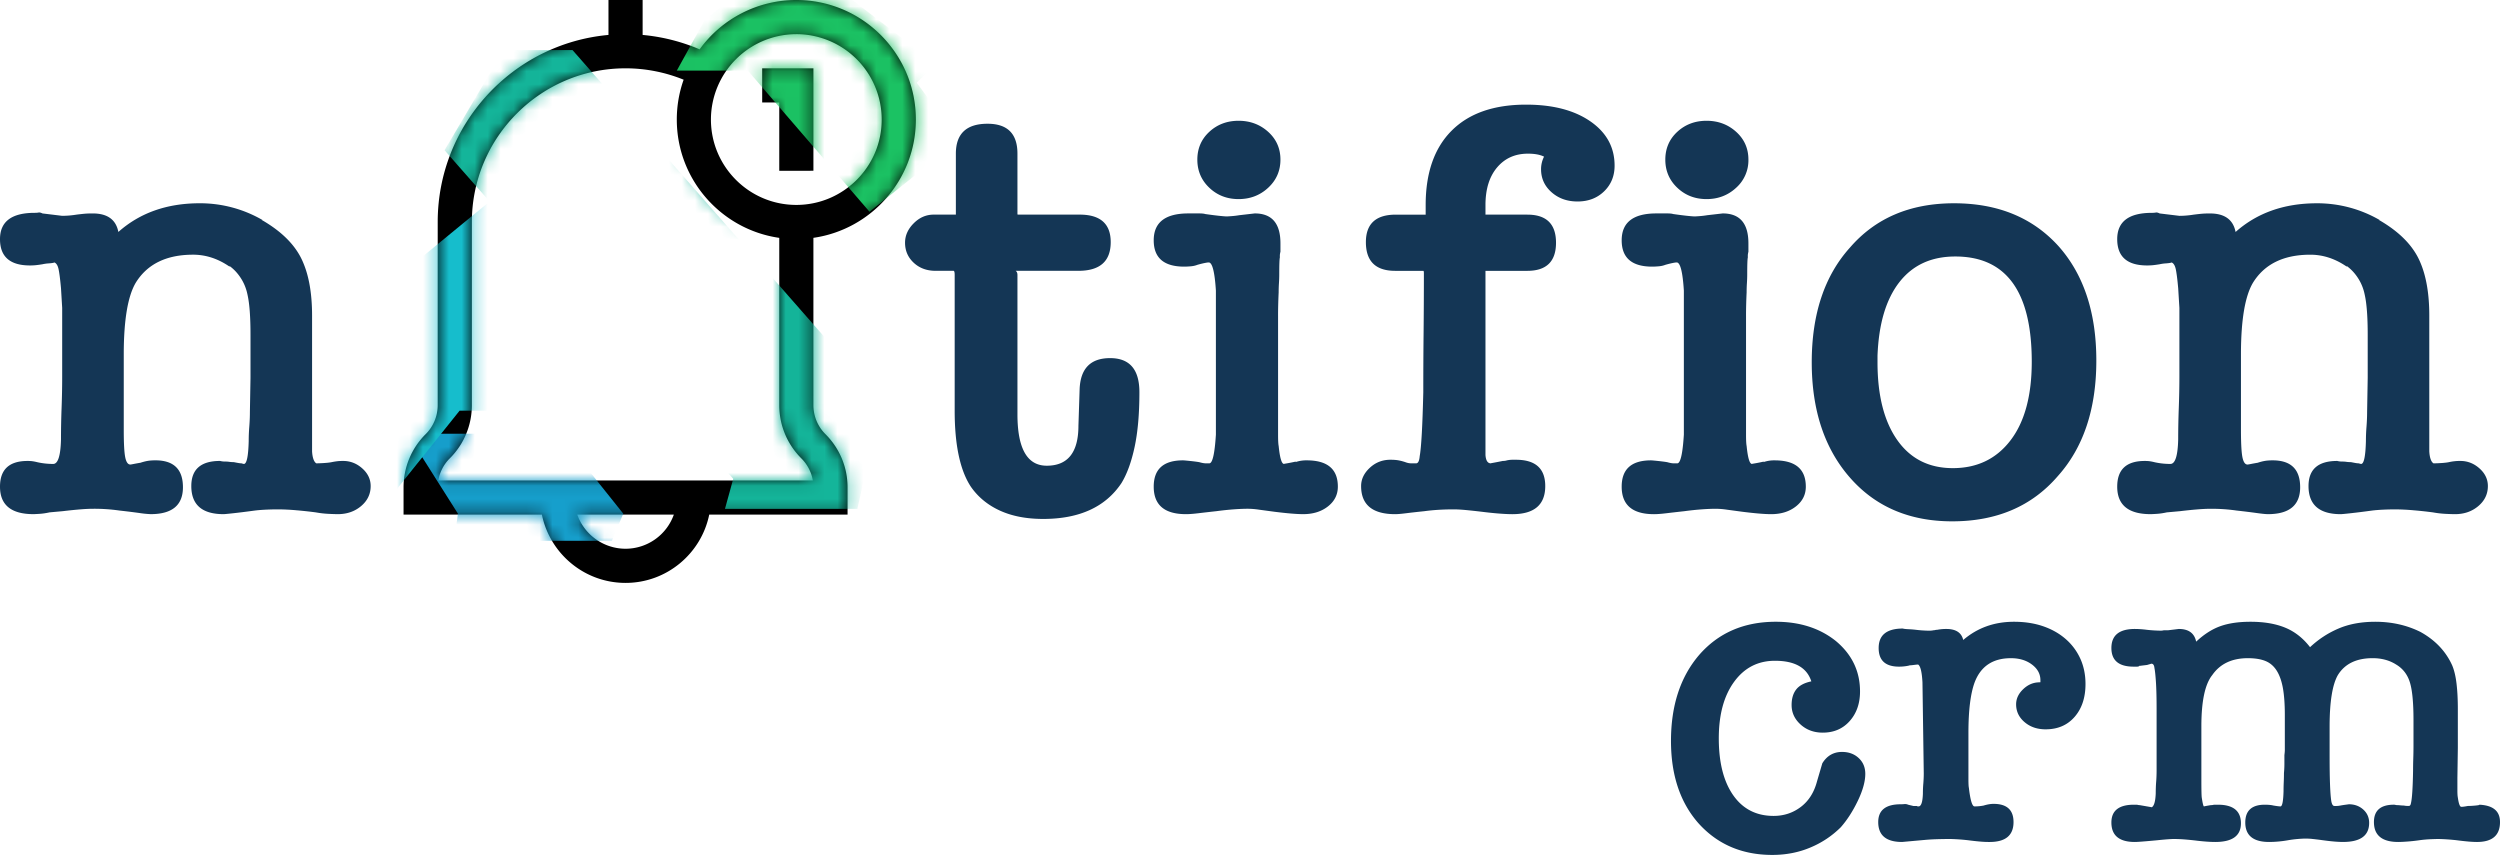 <svg height="66" width="193" xmlns="http://www.w3.org/2000/svg" xmlns:xlink="http://www.w3.org/1999/xlink"><defs><path id="a" d="M17.139 45c3.183 0 5.846-2.268 6.459-5.273h10.68v-2.091a5.781 5.781 0 0 0-1.705-4.115 3.162 3.162 0 0 1-.932-2.25V18.361c4.466-.641 7.91-4.492 7.91-9.133C39.55 4.139 35.41 0 30.322 0a9.222 9.222 0 0 0-7.465 3.81 14.559 14.559 0 0 0-4.4-1.113V0H15.82v2.697C8.44 3.366 2.637 9.587 2.637 17.14V31.27c0 .85-.331 1.65-.932 2.25A5.782 5.782 0 0 0 0 37.637v2.09h10.68C11.292 42.733 13.955 45 17.139 45zm0-2.637a3.96 3.96 0 0 1-3.729-2.637h7.457a3.96 3.96 0 0 1-3.728 2.637zM30.322 2.637a6.6 6.6 0 0 1 6.592 6.592c0 3.634-2.957 6.591-6.592 6.591S23.73 12.863 23.73 9.23a6.6 6.6 0 0 1 6.592-6.592zM3.57 35.385a5.782 5.782 0 0 0 1.704-4.115V17.14c0-6.543 5.323-11.866 11.866-11.866 1.54 0 3.068.303 4.483.879a9.189 9.189 0 0 0-.528 3.077c0 4.64 3.444 8.492 7.91 9.133V31.27c0 1.555.605 3.016 1.704 4.115.47.47.776 1.062.886 1.705H2.684a3.16 3.16 0 0 1 .885-1.705zm25.435-22.201V7.91h-1.318V5.273h3.955v7.91z"/><mask id="b" fill="#fff"><use fill-rule="evenodd" xlink:href="#a"/></mask></defs><g fill="none" fill-rule="evenodd"><path d="M138.312 54.429c0-.497.118-.897.355-1.202.237-.304.626-.513 1.168-.625-.338-1.06-1.275-1.59-2.81-1.59-1.31 0-2.36.54-3.15 1.623s-1.184 2.538-1.184 4.365c0 1.872.372 3.338 1.117 4.398.745 1.06 1.783 1.59 3.115 1.59.79 0 1.49-.23 2.1-.693.61-.462 1.027-1.122 1.252-1.98l.407-1.386c.36-.587.869-.88 1.523-.88.52 0 .948.158 1.287.474.339.315.508.721.508 1.218 0 .586-.192 1.28-.576 2.08s-.824 1.484-1.32 2.047a7.304 7.304 0 0 1-2.337 1.557c-.902.383-1.884.575-2.945.575-2.348 0-4.255-.823-5.723-2.47-1.4-1.601-2.099-3.71-2.099-6.327 0-2.73.722-4.94 2.167-6.632 1.49-1.714 3.465-2.571 5.926-2.571 1.85 0 3.397.496 4.638 1.489 1.242 1.037 1.863 2.334 1.863 3.89 0 .926-.266 1.687-.796 2.285-.53.597-1.225.896-2.082.896-.678 0-1.248-.208-1.71-.626-.463-.417-.694-.919-.694-1.505zm11.943-5.873c.737 0 1.172.283 1.306.85 1.093-.937 2.399-1.406 3.916-1.406.826 0 1.573.114 2.243.343.67.23 1.25.556 1.74.981.491.425.87.932 1.138 1.52.268.589.402 1.243.402 1.962 0 1.046-.279 1.89-.837 2.533-.558.643-1.305.965-2.242.965-.648 0-1.189-.185-1.624-.556-.435-.37-.653-.828-.653-1.373 0-.436.184-.828.553-1.177.368-.349.786-.523 1.255-.523.045 0 .039-.01-.017-.033l.084.033v-.163c0-.48-.218-.883-.653-1.21-.435-.327-.976-.49-1.623-.49-1.406 0-2.343.632-2.812 1.896-.312.871-.469 2.157-.469 3.857v3.564c0 .37.012.6.034.686.111.96.256 1.439.435 1.439a3.54 3.54 0 0 0 .703-.065c.29-.088.547-.131.77-.131 1.026 0 1.54.468 1.54 1.405 0 1.025-.614 1.537-1.841 1.537h-.1c-.18 0-.397-.01-.654-.033s-.552-.054-.887-.098a15.816 15.816 0 0 0-1.372-.098c-.424 0-.792.006-1.105.017-.312.01-.591.027-.836.049L146.84 65c-1.227 0-1.841-.512-1.841-1.537 0-.915.58-1.373 1.74-1.373.112 0 .207-.005.285-.016a.581.581 0 0 1 .285.05l.401.097h.268c.022.022.056.033.1.033h.034c.2 0 .312-.327.335-.98 0-.262.01-.524.033-.786.022-.261.034-.523.034-.784l-.1-7.029c-.045-.806-.157-1.264-.336-1.373-.044 0-.156.01-.334.033a3.646 3.646 0 0 1-.368.032h.067a3.516 3.516 0 0 1-.837.098c-1.05 0-1.574-.48-1.574-1.438 0-1.003.625-1.504 1.875-1.504.045.022.178.038.402.05.223.01.424.026.602.048a9.237 9.237 0 0 0 .904.066H149c.078 0 .173-.011.285-.033.044 0 .083-.006.117-.016s.083-.017.15-.017a3.66 3.66 0 0 1 .703-.065zm19.892 13.698a9.178 9.178 0 0 1 .538-.098c.089 0 .167-.011.234-.033h.302c1.186 0 1.779.48 1.779 1.439 0 .959-.66 1.438-1.98 1.438-.38 0-.85-.033-1.41-.098a21.265 21.265 0 0 0-.972-.098c-.291-.022-.56-.033-.806-.033s-.682.033-1.309.098c-.47.044-.844.077-1.124.098-.28.022-.475.033-.587.033-1.208 0-1.812-.501-1.812-1.504 0-.915.582-1.373 1.745-1.373h.235a.649.649 0 0 0 .201.033l.94.163c.179-.109.28-.468.302-1.079 0-.305.011-.599.033-.882.023-.284.034-.578.034-.883v-4.74c0-.85-.017-1.537-.05-2.06-.034-.523-.073-.894-.118-1.112-.022-.217-.1-.326-.235-.326l-.335.098-.537.065c-.045 0-.073.005-.084.016-.011.011-.028.017-.05.017h.1a.762.762 0 0 1-.235.032h-.235c-1.14 0-1.711-.48-1.711-1.438 0-.98.604-1.471 1.812-1.471.134 0 .28.005.436.016s.325.027.504.05c.179.02.369.037.57.048.201.011.37.017.504.017.067 0 .145-.011.234-.033h.336l.805-.098c.761 0 1.208.327 1.343.98.604-.566 1.224-.964 1.862-1.193s1.415-.343 2.332-.343c1.052 0 1.947.153 2.685.458s1.376.806 1.913 1.504c.648-.61 1.381-1.09 2.198-1.439s1.761-.523 2.835-.523c1.275 0 2.439.262 3.49.785 1.141.632 1.958 1.493 2.45 2.582.156.37.268.84.335 1.406.067.567.101 1.22.101 1.962v3.007l-.034 2.321v.981c0 .24.012.414.034.523.067.48.157.72.268.72.112 0 .28-.022.504-.066.156 0 .352-.01.587-.033.235-.021.33-.043.285-.065 1.074.044 1.611.49 1.611 1.34 0 1.025-.593 1.537-1.779 1.537-.178 0-.397-.01-.654-.033s-.554-.054-.89-.098a15.878 15.878 0 0 0-1.409-.098c-.156 0-.369.006-.637.017a9.01 9.01 0 0 0-.873.081c-.313.044-.615.077-.906.098s-.525.033-.704.033c-1.253 0-1.88-.512-1.88-1.537 0-.893.515-1.34 1.544-1.34.045 0 .084.006.118.016s.083.017.15.017c.045 0 .118.005.219.016.1.011.195.016.285.016.09.022.212.033.369.033.09 0 .145-.065.168-.196.09-.349.145-1.188.168-2.517 0-.305.005-.621.016-.948s.017-.643.017-.948v-2.027c0-1.352-.095-2.327-.285-2.926-.19-.6-.543-1.052-1.057-1.357-.515-.327-1.119-.49-1.812-.49-1.253 0-2.148.435-2.685 1.307-.425.741-.637 2.07-.637 3.989v2.19c0 .915.01 1.673.033 2.272.023.6.056 1.03.1 1.292.046.24.124.36.236.36h.168c.089 0 .19-.012.302-.034.111-.021.251-.043.419-.065s.24-.033.218-.033c.448 0 .822.137 1.124.409.302.272.453.616.453 1.03 0 .98-.67 1.471-2.013 1.471-.201 0-.43-.01-.688-.033s-.543-.054-.856-.098a22.659 22.659 0 0 0-.788-.098 5.309 5.309 0 0 0-.52-.033c-.18 0-.398.011-.655.033a8.385 8.385 0 0 0-.755.098 8.561 8.561 0 0 1-1.443.131c-1.23 0-1.845-.501-1.845-1.504 0-.915.503-1.373 1.51-1.373.268 0 .492.022.67.065.135.022.247.039.336.05s.157.016.202.016c.134 0 .212-.382.235-1.144 0-.24.005-.48.016-.72s.017-.48.017-.719c.023-.24.034-.474.034-.703v-.67c.022-.174.033-.305.033-.392v-2.714c0-.828-.05-1.52-.15-2.076-.101-.555-.264-1.008-.487-1.356s-.515-.594-.873-.736c-.358-.142-.805-.212-1.342-.212-1.23 0-2.148.435-2.752 1.307-.56.698-.839 2.016-.839 3.956v4.12c0 .827.011 1.296.034 1.405.067.433.122.651.167.654zM7.154 16.477c1.138 0 1.8.477 1.984 1.43 1.662-1.476 3.754-2.215 6.277-2.215a9.61 9.61 0 0 1 4.847 1.293h-.047c1.6.923 2.662 2.015 3.185 3.277.462 1.076.692 2.446.692 4.107v10.477c.031.492.139.8.323.923.154 0 .354-.007.6-.023.247-.015.447-.038.6-.07s.293-.053.416-.068c.123-.016.277-.023.461-.023.554 0 1.046.192 1.477.577s.646.838.646 1.361c0 .615-.246 1.13-.738 1.546-.492.416-1.092.623-1.8.623-.154 0-.392-.007-.715-.023a7.555 7.555 0 0 1-.993-.115 32.2 32.2 0 0 0-1.5-.162 16.763 16.763 0 0 0-1.407-.069c-.308 0-.624.008-.947.023-.323.016-.607.039-.853.07-.677.092-1.231.16-1.662.207s-.677.07-.738.07c-1.662 0-2.493-.724-2.493-2.17 0-1.292.739-1.938 2.216-1.938.123.03.246.046.369.046s.238.007.346.023c.108.015.223.023.346.023.154.03.277.054.37.07.092.015.169.022.23.022.092.031.154.046.185.046.215 0 .338-.584.369-1.753 0-.37.015-.747.046-1.131.03-.385.046-.762.046-1.131l.046-2.63v-3.324c0-1.384-.076-2.415-.23-3.092-.093-.462-.262-.885-.508-1.27s-.538-.7-.877-.946v.047c-.892-.616-1.83-.923-2.815-.923-2.062 0-3.539.723-4.431 2.169-.615 1.046-.923 2.892-.923 5.538v5.816c0 1.046.038 1.753.115 2.123s.208.554.393.554c.03 0 .123-.016.276-.047.154-.03.324-.061.508-.092.185-.061.362-.108.53-.138s.378-.047.624-.047c1.415 0 2.123.693 2.123 2.077s-.83 2.077-2.492 2.077a8.17 8.17 0 0 1-.9-.092 57.715 57.715 0 0 0-1.5-.185 13.74 13.74 0 0 0-2.031-.138c-.277 0-.608.015-.992.046s-.839.077-1.362.139l-1.015.092c-.277.061-.539.1-.785.115-.246.016-.4.023-.461.023C.862 39.692 0 38.985 0 37.57c0-1.323.708-1.984 2.123-1.984.154 0 .285.007.392.023.108.015.223.038.347.069.4.092.815.138 1.246.138.369 0 .569-.63.6-1.892 0-.8.015-1.608.046-2.423.03-.815.046-1.623.046-2.423v-5.308l-.092-1.523c-.062-.677-.123-1.161-.185-1.454-.061-.292-.17-.469-.323-.53-.062.03-.2.053-.415.069a3.109 3.109 0 0 0-.508.069c-.185.03-.354.054-.508.07s-.307.022-.461.022C.769 20.492 0 19.815 0 18.462c0-1.354.892-2.031 2.677-2.031.123 0 .223-.008.3-.023s.177.007.3.069l1.523.185a7.011 7.011 0 0 0 1.108-.093c.246-.03.454-.054.623-.069.169-.015.377-.023.623-.023zm76.193 13.57c.062-1.6.846-2.4 2.354-2.4s2.261.876 2.261 2.63c0 1.661-.123 3.07-.369 4.223-.246 1.154-.584 2.085-1.015 2.792-1.231 1.846-3.246 2.77-6.046 2.77-1.293 0-2.408-.216-3.347-.647-.938-.43-1.684-1.046-2.238-1.846-.83-1.261-1.246-3.215-1.246-5.861V21.23c0-.216-.03-.323-.092-.323h-1.385c-.677 0-1.239-.208-1.685-.623s-.669-.931-.669-1.547c0-.553.223-1.053.67-1.5.445-.446.96-.669 1.545-.669h1.708v-4.707c0-1.539.816-2.308 2.446-2.308 1.539 0 2.308.77 2.308 2.308v4.661c0 .03.015.046.046.046h4.754c1.6 0 2.4.708 2.4 2.123 0 1.477-.83 2.216-2.492 2.216h-4.846c.092.061.138.169.138.323v10.754c0 2.646.754 3.969 2.262 3.969 1.63 0 2.446-1.03 2.446-3.092zm15.32-5.655v9.185c0 .415.015.7.046.854.092.923.23 1.384.415 1.384-.03 0 .046-.015.231-.046s.415-.077.692-.138l-.046.046a2.564 2.564 0 0 1 .877-.138c1.6 0 2.4.676 2.4 2.03 0 .616-.254 1.123-.761 1.523s-1.147.6-1.916.6c-.246 0-.554-.015-.923-.046-.37-.03-.8-.077-1.292-.138l-1.2-.162a6.399 6.399 0 0 0-.831-.07c-.338 0-.715.016-1.13.047s-.855.077-1.316.139c-.554.061-1.023.115-1.408.161s-.7.07-.946.07c-1.662 0-2.492-.708-2.492-2.124 0-1.354.754-2.03 2.261-2.03.062 0 .239.015.531.046.292.03.53.061.715.092.216.061.385.092.508.092h.277c.246 0 .415-.738.508-2.215V22.43c-.093-1.446-.277-2.17-.554-2.17-.062 0-.17.016-.323.047s-.339.077-.554.138c-.154.062-.33.1-.53.116s-.362.023-.485.023c-1.57 0-2.354-.677-2.354-2.031 0-1.385.892-2.077 2.677-2.077h.83c.216 0 .37.015.462.046.43.062.792.108 1.085.139.292.03.484.046.576.046.062 0 .193-.008.393-.023s.392-.039.577-.07l1.2-.138c1.323 0 1.984.77 1.984 2.308v.646c-.03.123-.046.223-.046.3v.161c-.03.093-.046.523-.046 1.293 0 .215-.008.438-.023.669-.015.23-.023.47-.023.715-.03.616-.046 1.223-.046 1.823zM95.62 15.37c-.893 0-1.647-.292-2.262-.877s-.923-1.307-.923-2.169c0-.861.308-1.577.923-2.146.615-.57 1.37-.854 2.262-.854.892 0 1.653.285 2.284.854.63.57.946 1.285.946 2.146 0 .862-.315 1.585-.946 2.17s-1.392.876-2.284.876zm23.35-2.307c0-.339.077-.662.23-.97-.307-.154-.722-.23-1.245-.23-.985 0-1.777.353-2.377 1.061-.6.708-.9 1.677-.9 2.908v.738h3.23c1.477 0 2.216.723 2.216 2.17 0 1.446-.739 2.169-2.216 2.169h-3.23v14.215c.03.43.169.646.415.646-.03 0 .038-.015.208-.046.169-.03.407-.077.715-.138.123 0 .23-.016.323-.047a2.14 2.14 0 0 1 .416-.046h.276c1.508 0 2.262.677 2.262 2.031 0 1.446-.846 2.17-2.538 2.17-.277 0-.616-.016-1.016-.047-.4-.03-.846-.077-1.338-.138-.523-.062-.954-.108-1.293-.139s-.63-.046-.877-.046c-.83 0-1.584.046-2.261.139-.585.061-1.062.115-1.43.161s-.647.07-.832.07c-1.753 0-2.63-.724-2.63-2.17 0-.523.223-.992.669-1.408s.977-.623 1.592-.623c.246 0 .454.016.623.046.17.031.346.077.531.139.154.061.308.092.462.092h.369c.154 0 .246-.184.277-.554.123-.677.215-2.323.277-4.938 0-1.539.007-3.062.023-4.57.015-1.507.023-3.045.023-4.615 0-.123-.016-.184-.046-.184h-2.17c-1.507 0-2.261-.739-2.261-2.216 0-1.415.77-2.123 2.308-2.123h2.307v-.738c0-2.493.67-4.408 2.008-5.746 1.338-1.339 3.254-2.008 5.746-2.008 2.062 0 3.715.43 4.962 1.292 1.246.862 1.869 2 1.869 3.416 0 .8-.27 1.461-.808 1.984-.538.523-1.223.785-2.054.785-.8 0-1.469-.239-2.007-.716-.539-.476-.808-1.069-.808-1.776zm15.824 11.33v9.185c0 .415.015.7.046.854.092.923.23 1.384.415 1.384-.03 0 .047-.015.231-.046.185-.03.416-.077.692-.138l-.046.046a2.515 2.515 0 0 1 .877-.138c1.6 0 2.4.676 2.4 2.03 0 .616-.254 1.123-.761 1.523s-1.146.6-1.916.6c-.246 0-.554-.015-.923-.046-.369-.03-.8-.077-1.292-.138l-1.2-.162a6.399 6.399 0 0 0-.83-.07c-.34 0-.716.016-1.132.047-.415.03-.853.077-1.315.139-.554.061-1.023.115-1.408.161-.384.046-.7.07-.946.07-1.661 0-2.492-.708-2.492-2.124 0-1.354.754-2.03 2.261-2.03.062 0 .239.015.531.046s.53.061.716.092c.215.061.384.092.507.092h.277c.246 0 .416-.738.508-2.215V22.43c-.092-1.446-.277-2.17-.554-2.17-.062 0-.17.016-.323.047s-.339.077-.554.138c-.154.062-.33.1-.53.116s-.362.023-.485.023c-1.57 0-2.354-.677-2.354-2.031 0-1.385.892-2.077 2.677-2.077h.83c.216 0 .37.015.462.046.43.062.792.108 1.085.139.292.03.484.046.577.046.061 0 .192-.008.392-.023s.392-.039.577-.07l1.2-.138c1.323 0 1.984.77 1.984 2.308v.646c-.03.123-.046.223-.046.3v.161c-.03.093-.046.523-.046 1.293 0 .215-.008.438-.023.669-.015.23-.023.47-.023.715-.03.616-.046 1.223-.046 1.823zm-3.046-9.023c-.893 0-1.646-.292-2.262-.877-.615-.584-.923-1.307-.923-2.169 0-.861.308-1.577.923-2.146.616-.57 1.37-.854 2.262-.854s1.654.285 2.284.854c.631.57.946 1.285.946 2.146a2.84 2.84 0 0 1-.946 2.17c-.63.584-1.392.876-2.284.876zm18.966 24.877c-3.293 0-5.924-1.123-7.893-3.37-1.969-2.245-2.954-5.214-2.954-8.907 0-3.723.985-6.677 2.954-8.861 1.97-2.277 4.646-3.416 8.031-3.416 3.385 0 6.077 1.108 8.077 3.323 1.938 2.185 2.908 5.123 2.908 8.816 0 3.754-1 6.738-3 8.954-2 2.307-4.708 3.461-8.123 3.461zm.23-20.446c-1.846 0-3.284.662-4.315 1.985-1.03 1.323-1.592 3.215-1.685 5.677v.507c0 2.554.508 4.554 1.523 6 1.016 1.446 2.447 2.17 4.293 2.17 1.877 0 3.361-.716 4.454-2.147s1.638-3.454 1.638-6.069c0-5.415-1.97-8.123-5.908-8.123zm19.658-3.323c1.139 0 1.8.477 1.985 1.43 1.662-1.476 3.754-2.215 6.277-2.215a9.61 9.61 0 0 1 4.846 1.293h-.046c1.6.923 2.661 2.015 3.185 3.277.461 1.076.692 2.446.692 4.107v10.477c.03.492.138.8.323.923.154 0 .354-.007.6-.023.246-.015.446-.038.6-.07a3.827 3.827 0 0 1 .877-.092c.554 0 1.046.193 1.477.578.43.384.646.838.646 1.361 0 .615-.246 1.13-.739 1.546s-1.092.623-1.8.623c-.153 0-.392-.007-.715-.023a7.555 7.555 0 0 1-.992-.115 32.2 32.2 0 0 0-1.5-.162 16.763 16.763 0 0 0-1.408-.069c-.308 0-.623.008-.946.023-.323.016-.608.039-.854.07-.677.092-1.23.16-1.661.207s-.677.07-.739.07c-1.661 0-2.492-.724-2.492-2.17 0-1.292.738-1.938 2.215-1.938.123.03.246.046.37.046.122 0 .238.007.346.023.107.015.223.023.346.023.154.03.277.054.369.07.092.015.17.022.23.022.093.031.155.046.185.046.216 0 .339-.584.37-1.753 0-.37.015-.747.046-1.131.03-.385.046-.762.046-1.131l.046-2.63v-3.324c0-1.384-.077-2.415-.23-3.092-.093-.462-.262-.885-.508-1.27s-.539-.7-.877-.946v.047c-.893-.616-1.831-.923-2.816-.923-2.061 0-3.538.723-4.43 2.169-.616 1.046-.924 2.892-.924 5.538v5.816c0 1.046.039 1.753.116 2.123.077.369.207.554.392.554.03 0 .123-.016.277-.047.154-.03.323-.061.508-.092.184-.061.361-.108.53-.138s.377-.047.624-.047c1.415 0 2.123.693 2.123 2.077s-.831 2.077-2.493 2.077c-.154 0-.454-.03-.9-.092s-.946-.123-1.5-.185a13.74 13.74 0 0 0-2.03-.138c-.277 0-.608.015-.993.046-.384.03-.838.077-1.361.139l-1.016.092c-.277.061-.538.1-.784.115s-.4.023-.462.023c-1.723 0-2.584-.707-2.584-2.123 0-1.323.707-1.984 2.123-1.984.153 0 .284.007.392.023.108.015.223.038.346.069.4.092.815.138 1.246.138.37 0 .57-.63.6-1.892 0-.8.016-1.608.046-2.423s.047-1.623.047-2.423v-5.308l-.093-1.523c-.061-.677-.123-1.161-.184-1.454-.062-.292-.17-.469-.323-.53-.062.03-.2.053-.416.069a3.109 3.109 0 0 0-.508.069c-.184.03-.353.054-.507.07s-.308.022-.462.022c-1.538 0-2.307-.677-2.307-2.03 0-1.354.892-2.031 2.676-2.031.124 0 .224-.008.3-.023s.177.007.3.069l1.524.185a7.011 7.011 0 0 0 1.107-.093c.246-.03.454-.054.623-.069.17-.015.377-.023.623-.023z" fill="#143655"/><g transform="translate(31.154)"><use fill="#000" fill-rule="nonzero" xlink:href="#a"/><g mask="url(#b)"><path d="M1.318 35.102l1.277-1.616h9.445l4.923 6.17-.875 2.092H3.908l.291-2.093z" fill="#169fcc"/><path d="M3.164 11.597l4.564-7.73h5.317l23.837 27.146-1.848 8.274H24.813l.64-2.323z" fill="#14b59a"/><path d="M21.094 5.451l2.186-3.955 6.557-5.187 11.237 8.62-1.458 1.455 1.956 2.65v2.836l-5.599 4.478L26.578 5.45z" fill="#1bc263"/><path d="M-4.283 22.092h2.97l7.747-6.36L16.699 27.44l-2.895 4.264H4.328l-6.543 8.166-1.504 1.879h-8.498V31.739z" fill="#16bdcc"/></g></g></g></svg>